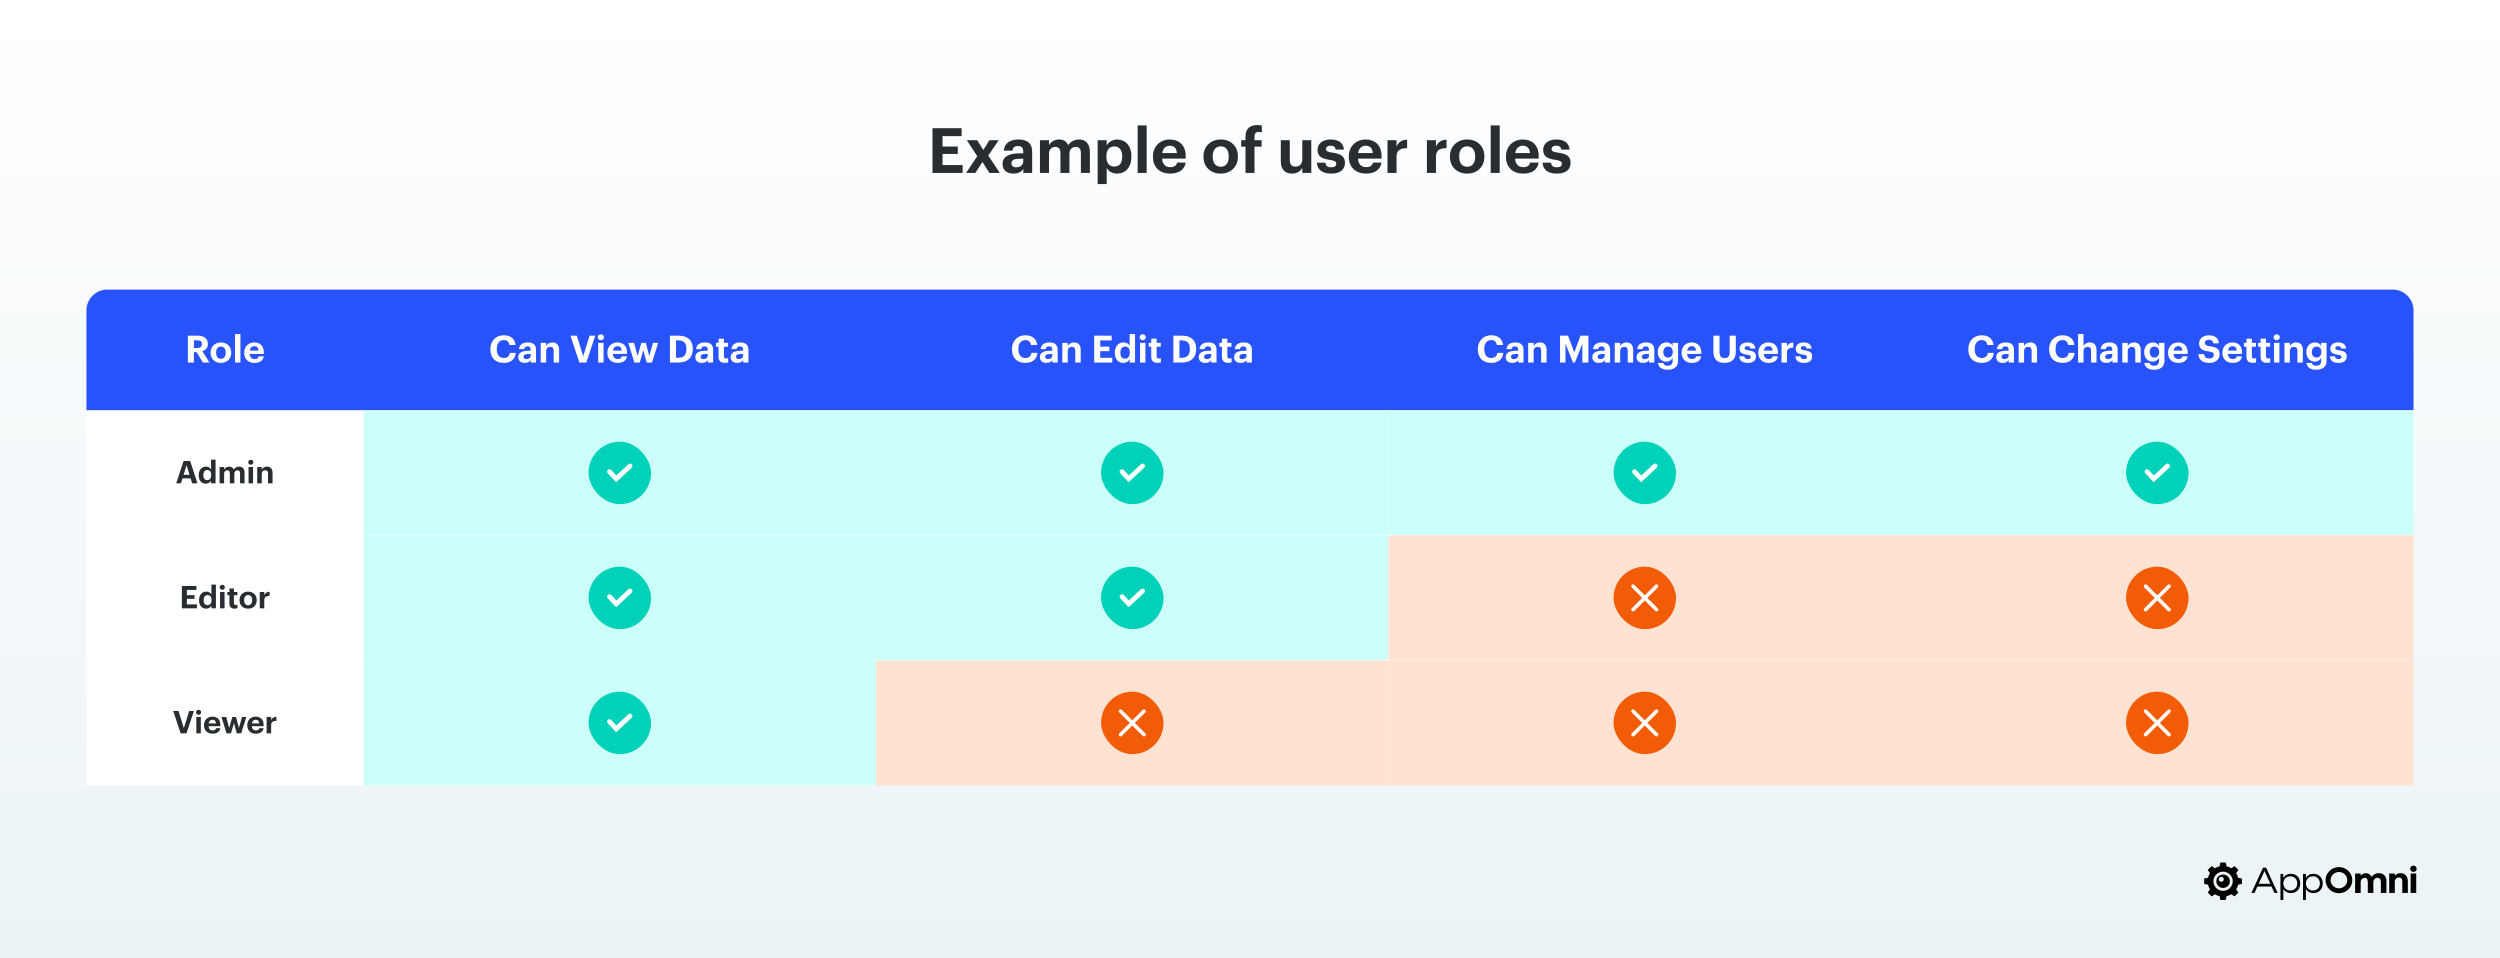 <?xml version="1.0" encoding="UTF-8"?> <svg xmlns="http://www.w3.org/2000/svg" width="1200" height="460" viewBox="0 0 1200 460" fill="none"><rect x="0" y="0" width="1200" height="460" fill="#808080" stroke="none"/><rect width="1200" height="460" fill="url(#paint0_linear_5_3012)"></rect><path d="M1073.38 419.1L1074.43 417.562L1072.57 415.71L1071.02 416.76C1070.33 416.347 1069.57 416.025 1068.75 415.83L1068.38 414H1065.75L1065.4 415.83C1064.6 416.025 1063.83 416.34 1063.14 416.76L1061.59 415.71L1059.72 417.562L1060.78 419.1C1060.36 419.782 1060.02 420.54 1059.84 421.342L1058 421.68V424.29L1059.84 424.627C1060.04 425.43 1060.36 426.187 1060.78 426.87L1059.72 428.43L1061.59 430.282L1063.14 429.232C1063.83 429.667 1064.59 429.99 1065.4 430.162L1065.75 431.992H1068.38L1068.73 430.162C1069.54 429.967 1070.3 429.652 1071 429.232L1072.54 430.282L1074.41 428.43L1073.35 426.892C1073.77 426.21 1074.12 425.452 1074.29 424.65L1076.13 424.312V421.68L1074.29 421.342C1074.14 420.54 1073.8 419.782 1073.38 419.1H1073.38ZM1067.07 427.612C1064.51 427.612 1062.43 425.542 1062.43 423C1062.43 420.457 1064.52 418.387 1067.07 418.387C1069.63 418.387 1071.72 420.457 1071.72 423C1071.72 425.542 1069.63 427.612 1067.07 427.612Z" fill="black"></path><path d="M1067.08 419.783C1065.28 419.783 1063.83 421.223 1063.83 423C1063.83 424.778 1065.28 426.218 1067.08 426.218C1068.88 426.218 1070.33 424.778 1070.33 423C1070.33 421.223 1068.88 419.783 1067.08 419.783ZM1066.22 423.248C1065.56 423.248 1065.01 422.708 1065.01 422.055C1065.01 421.403 1065.56 420.863 1066.22 420.863C1066.89 420.863 1067.43 421.403 1067.43 422.055C1067.43 422.708 1066.89 423.248 1066.22 423.248Z" fill="black"></path><path d="M1159.55 418.095C1159.26 418.388 1158.9 418.53 1158.45 418.53C1158.01 418.53 1157.64 418.388 1157.35 418.095C1157.05 417.803 1156.9 417.45 1156.9 417.015C1156.9 416.58 1157.05 416.227 1157.35 415.935C1157.64 415.642 1158.01 415.5 1158.45 415.5C1158.9 415.5 1159.26 415.642 1159.55 415.935C1159.85 416.227 1160 416.58 1160 417.015C1160 417.45 1159.85 417.803 1159.55 418.095Z" fill="black"></path><path fill-rule="evenodd" clip-rule="evenodd" d="M1116.27 422.475C1116.27 419.01 1119.13 416.205 1122.68 416.205C1126.23 416.205 1129.1 419.01 1129.1 422.475C1129.1 425.94 1126.23 428.745 1122.68 428.745C1119.13 428.745 1116.27 425.94 1116.27 422.475ZM1118.67 422.475C1118.67 424.635 1120.48 426.398 1122.68 426.398C1124.89 426.398 1126.7 424.635 1126.7 422.475C1126.7 420.315 1124.89 418.553 1122.68 418.553C1120.48 418.553 1118.67 420.315 1118.67 422.475Z" fill="black"></path><path fill-rule="evenodd" clip-rule="evenodd" d="M1080.67 428.617L1086.25 416.475H1087.72L1093.28 428.617H1091.73L1090.35 425.542H1083.55L1082.17 428.617H1080.66H1080.67ZM1086.95 418.05L1084.17 424.215H1089.76L1086.95 418.05Z" fill="black"></path><path fill-rule="evenodd" clip-rule="evenodd" d="M1099.62 419.423C1097.98 419.423 1096.71 420.173 1096 421.455V419.483H1094.62V432H1096V426.668C1096.71 427.935 1097.98 428.678 1099.64 428.678C1102.29 428.678 1104.1 426.788 1104.1 424.073C1104.12 421.335 1102.27 419.423 1099.62 419.423ZM1099.36 427.433C1097.39 427.433 1096 426.023 1096 424.028C1096 422.033 1097.39 420.623 1099.36 420.623C1101.33 420.623 1102.69 422.055 1102.69 424.028C1102.71 426.023 1101.31 427.433 1099.36 427.433Z" fill="black"></path><path d="M1149.5 420.315C1150.31 419.505 1151.22 419.107 1152.22 419.107C1153.24 419.107 1154.08 419.46 1154.74 420.142C1155.42 420.847 1155.76 421.762 1155.76 422.925V428.61H1153.11V423.337C1153.11 421.905 1152.58 421.177 1151.49 421.177C1150.96 421.177 1150.49 421.365 1150.09 421.74C1149.69 422.115 1149.5 422.67 1149.5 423.397V428.61H1146.82V419.28H1149.5V420.315Z" fill="black"></path><path d="M1141.74 419.107C1141.1 419.107 1140.48 419.272 1139.87 419.587C1139.25 419.895 1138.75 420.337 1138.38 420.915C1138.13 420.42 1137.76 420 1137.28 419.647C1136.79 419.295 1136.24 419.13 1135.65 419.13C1134.7 419.13 1133.87 419.542 1133.12 420.352V419.295H1130.45V428.632H1133.12V423.57C1133.12 422.842 1133.31 422.28 1133.72 421.912C1134.12 421.537 1134.57 421.35 1135.08 421.35C1135.6 421.35 1135.97 421.515 1136.21 421.867C1136.44 422.22 1136.55 422.76 1136.55 423.51V428.617H1139.22V423.57C1139.22 422.842 1139.41 422.28 1139.82 421.912C1140.2 421.537 1140.67 421.35 1141.2 421.35C1142.28 421.35 1142.82 422.077 1142.82 423.51V428.617H1145.49V422.932C1145.49 421.687 1145.15 420.75 1144.45 420.09C1143.77 419.445 1142.88 419.115 1141.75 419.115L1141.74 419.107Z" fill="black"></path><path d="M1159.79 419.272H1157.11V428.61H1159.79V419.272Z" fill="black"></path><path fill-rule="evenodd" clip-rule="evenodd" d="M1106.83 421.455C1107.53 420.165 1108.8 419.423 1110.44 419.423C1113.1 419.423 1114.95 421.335 1114.92 424.073C1114.92 426.795 1113.12 428.678 1110.47 428.678C1108.81 428.678 1107.53 427.928 1106.83 426.668V432H1105.45V419.483H1106.83V421.455ZM1106.85 424.028C1106.85 426.023 1108.24 427.433 1110.21 427.433C1112.18 427.433 1113.54 426.023 1113.54 424.028C1113.54 422.033 1112.18 420.623 1110.21 420.623C1108.24 420.623 1106.85 422.033 1106.85 424.028Z" fill="black"></path><path d="M447.593 83V61.55H461.573V65.33H452.423V70.34H459.743V73.88H452.423V79.22H462.053V83H447.593ZM463.723 83L469.093 74.99L464.083 67.31H469.063L472.003 72.02L474.883 67.31H479.383L474.373 74.66L479.893 83H474.883L471.583 77.72L468.193 83H463.723ZM486.472 83.33C483.622 83.33 481.222 81.95 481.222 78.65C481.222 74.99 484.582 73.61 489.382 73.61H491.152V72.98C491.152 71.12 490.582 70.1 488.602 70.1C486.892 70.1 486.112 70.97 485.932 72.32H481.822C482.092 68.6 485.032 66.95 488.872 66.95C492.712 66.95 495.442 68.51 495.442 72.77V83H491.212V81.11C490.312 82.37 488.932 83.33 486.472 83.33ZM487.762 80.3C489.682 80.3 491.152 79.25 491.152 77.51V76.19H489.472C486.952 76.19 485.482 76.73 485.482 78.41C485.482 79.55 486.172 80.3 487.762 80.3ZM499.176 83V67.31H503.526V69.71C504.306 68.24 505.986 66.95 508.326 66.95C510.396 66.95 511.956 67.82 512.706 69.68C513.966 67.79 516.006 66.95 517.986 66.95C520.896 66.95 523.146 68.78 523.146 72.95V83H518.826V73.43C518.826 71.42 517.926 70.52 516.366 70.52C514.686 70.52 513.336 71.6 513.336 73.73V83H509.016V73.43C509.016 71.42 508.086 70.52 506.556 70.52C504.876 70.52 503.526 71.6 503.526 73.73V83H499.176ZM526.861 88.34V67.31H531.211V69.77C532.081 68.27 533.911 66.95 536.221 66.95C540.061 66.95 543.061 69.8 543.061 74.99V75.23C543.061 80.42 540.121 83.33 536.221 83.33C533.791 83.33 532.021 82.13 531.211 80.6V88.34H526.861ZM534.931 79.94C537.331 79.94 538.651 78.32 538.651 75.26V75.02C538.651 71.84 537.091 70.28 534.901 70.28C532.621 70.28 531.061 71.87 531.061 75.02V75.26C531.061 78.41 532.561 79.94 534.931 79.94ZM546.083 83V60.2H550.403V83H546.083ZM561.601 83.33C556.861 83.33 553.411 80.36 553.411 75.35V75.11C553.411 70.16 556.921 66.95 561.481 66.95C565.531 66.95 569.131 69.32 569.131 74.93V76.13H557.821C557.941 78.74 559.351 80.24 561.721 80.24C563.731 80.24 564.721 79.37 564.991 78.05H569.101C568.591 81.44 565.891 83.33 561.601 83.33ZM557.881 73.46H564.901C564.751 71.09 563.551 69.95 561.481 69.95C559.531 69.95 558.211 71.24 557.881 73.46ZM585.919 83.33C581.239 83.33 577.669 80.21 577.669 75.32V75.08C577.669 70.16 581.239 66.95 585.949 66.95C590.659 66.95 594.199 70.1 594.199 74.99V75.23C594.199 80.18 590.629 83.33 585.919 83.33ZM585.949 80.03C588.379 80.03 589.789 78.23 589.789 75.26V75.05C589.789 72.05 588.379 70.25 585.949 70.25C583.549 70.25 582.109 71.99 582.109 74.99V75.23C582.109 78.23 583.489 80.03 585.949 80.03ZM597.835 83V70.4H595.765V67.31H597.835V65.51C597.835 61.85 599.965 60.02 603.445 60.02C604.375 60.02 605.005 60.11 605.695 60.32V63.59C605.275 63.44 604.735 63.32 604.105 63.32C602.725 63.32 602.155 64.19 602.155 65.39V67.31H605.575V70.4H602.155V83H597.835ZM620.119 83.33C617.059 83.33 614.779 81.53 614.779 77.42V67.31H619.099V76.82C619.099 78.95 619.969 79.97 621.829 79.97C623.659 79.97 625.099 78.83 625.099 76.52V67.31H629.419V83H625.099V80.54C624.289 82.13 622.699 83.33 620.119 83.33ZM638.968 83.33C634.738 83.33 632.278 81.47 632.128 78.08H636.178C636.358 79.49 637.048 80.3 638.938 80.3C640.618 80.3 641.398 79.67 641.398 78.59C641.398 77.51 640.468 77.06 638.218 76.73C634.048 76.1 632.428 74.9 632.428 71.84C632.428 68.57 635.428 66.95 638.638 66.95C642.118 66.95 644.728 68.21 645.118 71.81H641.128C640.888 70.52 640.168 69.92 638.668 69.92C637.258 69.92 636.448 70.58 636.448 71.54C636.448 72.53 637.198 72.92 639.478 73.25C643.408 73.82 645.568 74.81 645.568 78.17C645.568 81.56 643.108 83.33 638.968 83.33ZM655.615 83.33C650.875 83.33 647.425 80.36 647.425 75.35V75.11C647.425 70.16 650.935 66.95 655.495 66.95C659.545 66.95 663.145 69.32 663.145 74.93V76.13H651.835C651.955 78.74 653.365 80.24 655.735 80.24C657.745 80.24 658.735 79.37 659.005 78.05H663.115C662.605 81.44 659.905 83.33 655.615 83.33ZM651.895 73.46H658.915C658.765 71.09 657.565 69.95 655.495 69.95C653.545 69.95 652.225 71.24 651.895 73.46ZM665.992 83V67.31H670.342V70.31C671.332 68.21 672.862 67.1 675.412 67.07V71.12C672.202 71.09 670.342 72.14 670.342 75.14V83H665.992ZM684.918 83V67.31H689.268V70.31C690.258 68.21 691.788 67.1 694.338 67.07V71.12C691.128 71.09 689.268 72.14 689.268 75.14V83H684.918ZM704.22 83.33C699.54 83.33 695.97 80.21 695.97 75.32V75.08C695.97 70.16 699.54 66.95 704.25 66.95C708.96 66.95 712.5 70.1 712.5 74.99V75.23C712.5 80.18 708.93 83.33 704.22 83.33ZM704.25 80.03C706.68 80.03 708.09 78.23 708.09 75.26V75.05C708.09 72.05 706.68 70.25 704.25 70.25C701.85 70.25 700.41 71.99 700.41 74.99V75.23C700.41 78.23 701.79 80.03 704.25 80.03ZM715.536 83V60.2H719.856V83H715.536ZM731.054 83.33C726.314 83.33 722.864 80.36 722.864 75.35V75.11C722.864 70.16 726.374 66.95 730.934 66.95C734.984 66.95 738.584 69.32 738.584 74.93V76.13H727.274C727.394 78.74 728.804 80.24 731.174 80.24C733.184 80.24 734.174 79.37 734.444 78.05H738.554C738.044 81.44 735.344 83.33 731.054 83.33ZM727.334 73.46H734.354C734.204 71.09 733.004 69.95 730.934 69.95C728.984 69.95 727.664 71.24 727.334 73.46ZM747.278 83.33C743.048 83.33 740.588 81.47 740.438 78.08H744.488C744.668 79.49 745.358 80.3 747.248 80.3C748.928 80.3 749.708 79.67 749.708 78.59C749.708 77.51 748.778 77.06 746.528 76.73C742.358 76.1 740.738 74.9 740.738 71.84C740.738 68.57 743.738 66.95 746.948 66.95C750.428 66.95 753.038 68.21 753.428 71.81H749.438C749.198 70.52 748.478 69.92 746.978 69.92C745.568 69.92 744.758 70.58 744.758 71.54C744.758 72.53 745.508 72.92 747.788 73.25C751.718 73.82 753.878 74.81 753.878 78.17C753.878 81.56 751.418 83.33 747.278 83.33Z" fill="#282D31"></path><path d="M41.5 149C41.5 143.477 45.977 139 51.5 139H1148.5C1154.02 139 1158.5 143.477 1158.5 149V197H41.5V149Z" fill="#2953FA"></path><path d="M90.182 174V161.13H94.79C97.832 161.13 99.758 162.372 99.758 165.036V165.108C99.758 167.052 98.624 168.078 97.112 168.528L100.514 174H97.418L94.34 169.032H93.08V174H90.182ZM93.08 167.052H94.718C96.176 167.052 96.914 166.44 96.914 165.198V165.126C96.914 163.812 96.122 163.362 94.718 163.362H93.08V167.052ZM106.029 174.198C103.221 174.198 101.079 172.326 101.079 169.392V169.248C101.079 166.296 103.221 164.37 106.047 164.37C108.873 164.37 110.997 166.26 110.997 169.194V169.338C110.997 172.308 108.855 174.198 106.029 174.198ZM106.047 172.218C107.505 172.218 108.351 171.138 108.351 169.356V169.23C108.351 167.43 107.505 166.35 106.047 166.35C104.607 166.35 103.743 167.394 103.743 169.194V169.338C103.743 171.138 104.571 172.218 106.047 172.218ZM112.819 174V160.32H115.411V174H112.819ZM122.13 174.198C119.286 174.198 117.216 172.416 117.216 169.41V169.266C117.216 166.296 119.322 164.37 122.058 164.37C124.488 164.37 126.648 165.792 126.648 169.158V169.878H119.862C119.934 171.444 120.78 172.344 122.202 172.344C123.408 172.344 124.002 171.822 124.164 171.03H126.63C126.324 173.064 124.704 174.198 122.13 174.198ZM119.898 168.276H124.11C124.02 166.854 123.3 166.17 122.058 166.17C120.888 166.17 120.096 166.944 119.898 168.276Z" fill="white"></path><path d="M241.84 174.198C237.628 174.198 235.378 171.606 235.378 167.646V167.502C235.378 163.596 238.114 160.932 241.768 160.932C244.864 160.932 247.168 162.444 247.474 165.612H244.486C244.27 164.064 243.406 163.236 241.786 163.236C239.752 163.236 238.456 164.82 238.456 167.484V167.628C238.456 170.292 239.68 171.84 241.804 171.84C243.406 171.84 244.522 171.03 244.756 169.374H247.618C247.294 172.56 245.008 174.198 241.84 174.198ZM251.919 174.198C250.209 174.198 248.769 173.37 248.769 171.39C248.769 169.194 250.785 168.366 253.665 168.366H254.727V167.988C254.727 166.872 254.385 166.26 253.197 166.26C252.171 166.26 251.703 166.782 251.595 167.592H249.129C249.291 165.36 251.055 164.37 253.359 164.37C255.663 164.37 257.301 165.306 257.301 167.862V174H254.763V172.866C254.223 173.622 253.395 174.198 251.919 174.198ZM252.693 172.38C253.845 172.38 254.727 171.75 254.727 170.706V169.914H253.719C252.207 169.914 251.325 170.238 251.325 171.246C251.325 171.93 251.739 172.38 252.693 172.38ZM259.541 174V164.586H262.151V166.08C262.619 165.144 263.645 164.37 265.211 164.37C267.065 164.37 268.379 165.486 268.379 168.006V174H265.769V168.384C265.769 167.106 265.265 166.494 264.113 166.494C262.997 166.494 262.151 167.178 262.151 168.564V174H259.541ZM278.097 174L273.795 161.13H276.873L279.933 171.012L282.993 161.13H285.729L281.445 174H278.097ZM288.4 163.308C287.572 163.308 286.924 162.696 286.924 161.886C286.924 161.076 287.572 160.464 288.4 160.464C289.246 160.464 289.894 161.076 289.894 161.886C289.894 162.696 289.246 163.308 288.4 163.308ZM287.122 174V164.586H289.714V174H287.122ZM296.451 174.198C293.607 174.198 291.537 172.416 291.537 169.41V169.266C291.537 166.296 293.643 164.37 296.379 164.37C298.809 164.37 300.969 165.792 300.969 169.158V169.878H294.183C294.255 171.444 295.101 172.344 296.523 172.344C297.729 172.344 298.323 171.822 298.485 171.03H300.951C300.645 173.064 299.025 174.198 296.451 174.198ZM294.219 168.276H298.431C298.341 166.854 297.621 166.17 296.379 166.17C295.209 166.17 294.417 166.944 294.219 168.276ZM304.482 174L301.62 164.586H304.356L306.03 170.922L307.848 164.586H309.99L311.646 170.922L313.428 164.586H315.93L312.96 174H310.404L308.802 168.096L307.074 174H304.482ZM321.579 174V161.13H325.791C330.309 161.13 332.541 163.578 332.541 167.43V167.574C332.541 171.426 330.291 174 325.773 174H321.579ZM324.495 171.732H325.683C328.275 171.732 329.499 170.274 329.499 167.61V167.466C329.499 164.82 328.365 163.398 325.647 163.398H324.495V171.732ZM336.909 174.198C335.199 174.198 333.759 173.37 333.759 171.39C333.759 169.194 335.775 168.366 338.655 168.366H339.717V167.988C339.717 166.872 339.375 166.26 338.187 166.26C337.161 166.26 336.693 166.782 336.585 167.592H334.119C334.281 165.36 336.045 164.37 338.349 164.37C340.653 164.37 342.291 165.306 342.291 167.862V174H339.753V172.866C339.213 173.622 338.385 174.198 336.909 174.198ZM337.683 172.38C338.835 172.38 339.717 171.75 339.717 170.706V169.914H338.709C337.197 169.914 336.315 170.238 336.315 171.246C336.315 171.93 336.729 172.38 337.683 172.38ZM347.934 174.18C345.954 174.18 344.892 173.172 344.892 171.21V166.44H343.686V164.586H344.892V162.552H347.484V164.586H349.464V166.44H347.484V170.976C347.484 171.732 347.862 172.092 348.528 172.092C348.924 172.092 349.212 172.038 349.518 171.912V173.928C349.158 174.054 348.636 174.18 347.934 174.18ZM353.872 174.198C352.162 174.198 350.722 173.37 350.722 171.39C350.722 169.194 352.738 168.366 355.618 168.366H356.68V167.988C356.68 166.872 356.338 166.26 355.15 166.26C354.124 166.26 353.656 166.782 353.548 167.592H351.082C351.244 165.36 353.008 164.37 355.312 164.37C357.616 164.37 359.254 165.306 359.254 167.862V174H356.716V172.866C356.176 173.622 355.348 174.198 353.872 174.198ZM354.646 172.38C355.798 172.38 356.68 171.75 356.68 170.706V169.914H355.672C354.16 169.914 353.278 170.238 353.278 171.246C353.278 171.93 353.692 172.38 354.646 172.38Z" fill="white"></path><path d="M492.208 174.198C487.996 174.198 485.746 171.606 485.746 167.646V167.502C485.746 163.596 488.482 160.932 492.136 160.932C495.232 160.932 497.536 162.444 497.842 165.612H494.854C494.638 164.064 493.774 163.236 492.154 163.236C490.12 163.236 488.824 164.82 488.824 167.484V167.628C488.824 170.292 490.048 171.84 492.172 171.84C493.774 171.84 494.89 171.03 495.124 169.374H497.986C497.662 172.56 495.376 174.198 492.208 174.198ZM502.287 174.198C500.577 174.198 499.137 173.37 499.137 171.39C499.137 169.194 501.153 168.366 504.033 168.366H505.095V167.988C505.095 166.872 504.753 166.26 503.565 166.26C502.539 166.26 502.071 166.782 501.963 167.592H499.497C499.659 165.36 501.423 164.37 503.727 164.37C506.031 164.37 507.669 165.306 507.669 167.862V174H505.131V172.866C504.591 173.622 503.763 174.198 502.287 174.198ZM503.061 172.38C504.213 172.38 505.095 171.75 505.095 170.706V169.914H504.087C502.575 169.914 501.693 170.238 501.693 171.246C501.693 171.93 502.107 172.38 503.061 172.38ZM509.909 174V164.586H512.519V166.08C512.987 165.144 514.013 164.37 515.579 164.37C517.433 164.37 518.747 165.486 518.747 168.006V174H516.137V168.384C516.137 167.106 515.633 166.494 514.481 166.494C513.365 166.494 512.519 167.178 512.519 168.564V174H509.909ZM525.207 174V161.13H533.595V163.398H528.105V166.404H532.497V168.528H528.105V171.732H533.883V174H525.207ZM539.206 174.198C536.92 174.198 535.12 172.56 535.12 169.428V169.284C535.12 166.188 536.902 164.37 539.26 164.37C540.772 164.37 541.708 165.036 542.23 165.99V160.32H544.822V174H542.23V172.434C541.744 173.388 540.592 174.198 539.206 174.198ZM539.98 172.164C541.348 172.164 542.302 171.246 542.302 169.338V169.194C542.302 167.322 541.474 166.368 540.052 166.368C538.594 166.368 537.784 167.358 537.784 169.23V169.374C537.784 171.246 538.684 172.164 539.98 172.164ZM548.489 163.308C547.661 163.308 547.013 162.696 547.013 161.886C547.013 161.076 547.661 160.464 548.489 160.464C549.335 160.464 549.983 161.076 549.983 161.886C549.983 162.696 549.335 163.308 548.489 163.308ZM547.211 174V164.586H549.803V174H547.211ZM555.64 174.18C553.66 174.18 552.598 173.172 552.598 171.21V166.44H551.392V164.586H552.598V162.552H555.19V164.586H557.17V166.44H555.19V170.976C555.19 171.732 555.568 172.092 556.234 172.092C556.63 172.092 556.918 172.038 557.224 171.912V173.928C556.864 174.054 556.342 174.18 555.64 174.18ZM563.211 174V161.13H567.423C571.941 161.13 574.173 163.578 574.173 167.43V167.574C574.173 171.426 571.923 174 567.405 174H563.211ZM566.127 171.732H567.315C569.907 171.732 571.131 170.274 571.131 167.61V167.466C571.131 164.82 569.997 163.398 567.279 163.398H566.127V171.732ZM578.541 174.198C576.831 174.198 575.391 173.37 575.391 171.39C575.391 169.194 577.407 168.366 580.287 168.366H581.349V167.988C581.349 166.872 581.007 166.26 579.819 166.26C578.793 166.26 578.325 166.782 578.217 167.592H575.751C575.913 165.36 577.677 164.37 579.981 164.37C582.285 164.37 583.923 165.306 583.923 167.862V174H581.385V172.866C580.845 173.622 580.017 174.198 578.541 174.198ZM579.315 172.38C580.467 172.38 581.349 171.75 581.349 170.706V169.914H580.341C578.829 169.914 577.947 170.238 577.947 171.246C577.947 171.93 578.361 172.38 579.315 172.38ZM589.566 174.18C587.586 174.18 586.524 173.172 586.524 171.21V166.44H585.318V164.586H586.524V162.552H589.116V164.586H591.096V166.44H589.116V170.976C589.116 171.732 589.494 172.092 590.16 172.092C590.556 172.092 590.844 172.038 591.15 171.912V173.928C590.79 174.054 590.268 174.18 589.566 174.18ZM595.503 174.198C593.793 174.198 592.353 173.37 592.353 171.39C592.353 169.194 594.369 168.366 597.249 168.366H598.311V167.988C598.311 166.872 597.969 166.26 596.781 166.26C595.755 166.26 595.287 166.782 595.179 167.592H592.713C592.875 165.36 594.639 164.37 596.943 164.37C599.247 164.37 600.885 165.306 600.885 167.862V174H598.347V172.866C597.807 173.622 596.979 174.198 595.503 174.198ZM596.277 172.38C597.429 172.38 598.311 171.75 598.311 170.706V169.914H597.303C595.791 169.914 594.909 170.238 594.909 171.246C594.909 171.93 595.323 172.38 596.277 172.38Z" fill="white"></path><path d="M715.823 174.198C711.611 174.198 709.361 171.606 709.361 167.646V167.502C709.361 163.596 712.097 160.932 715.751 160.932C718.847 160.932 721.151 162.444 721.457 165.612H718.469C718.253 164.064 717.389 163.236 715.769 163.236C713.735 163.236 712.439 164.82 712.439 167.484V167.628C712.439 170.292 713.663 171.84 715.787 171.84C717.389 171.84 718.505 171.03 718.739 169.374H721.601C721.277 172.56 718.991 174.198 715.823 174.198ZM725.901 174.198C724.191 174.198 722.751 173.37 722.751 171.39C722.751 169.194 724.767 168.366 727.647 168.366H728.709V167.988C728.709 166.872 728.367 166.26 727.179 166.26C726.153 166.26 725.685 166.782 725.577 167.592H723.111C723.273 165.36 725.037 164.37 727.341 164.37C729.645 164.37 731.283 165.306 731.283 167.862V174H728.745V172.866C728.205 173.622 727.377 174.198 725.901 174.198ZM726.675 172.38C727.827 172.38 728.709 171.75 728.709 170.706V169.914H727.701C726.189 169.914 725.307 170.238 725.307 171.246C725.307 171.93 725.721 172.38 726.675 172.38ZM733.523 174V164.586H736.133V166.08C736.601 165.144 737.627 164.37 739.193 164.37C741.047 164.37 742.361 165.486 742.361 168.006V174H739.751V168.384C739.751 167.106 739.247 166.494 738.095 166.494C736.979 166.494 736.133 167.178 736.133 168.564V174H733.523ZM748.822 174V161.13H752.674L755.68 169.14L758.65 161.13H762.43V174H759.532V164.964L755.968 174H755.014L751.432 164.964V174H748.822ZM767.456 174.198C765.746 174.198 764.306 173.37 764.306 171.39C764.306 169.194 766.322 168.366 769.202 168.366H770.264V167.988C770.264 166.872 769.922 166.26 768.734 166.26C767.708 166.26 767.24 166.782 767.132 167.592H764.666C764.828 165.36 766.592 164.37 768.896 164.37C771.2 164.37 772.838 165.306 772.838 167.862V174H770.3V172.866C769.76 173.622 768.932 174.198 767.456 174.198ZM768.23 172.38C769.382 172.38 770.264 171.75 770.264 170.706V169.914H769.256C767.744 169.914 766.862 170.238 766.862 171.246C766.862 171.93 767.276 172.38 768.23 172.38ZM775.078 174V164.586H777.688V166.08C778.156 165.144 779.182 164.37 780.748 164.37C782.602 164.37 783.916 165.486 783.916 168.006V174H781.306V168.384C781.306 167.106 780.802 166.494 779.65 166.494C778.534 166.494 777.688 167.178 777.688 168.564V174H775.078ZM788.69 174.198C786.98 174.198 785.54 173.37 785.54 171.39C785.54 169.194 787.556 168.366 790.436 168.366H791.498V167.988C791.498 166.872 791.156 166.26 789.968 166.26C788.942 166.26 788.474 166.782 788.366 167.592H785.9C786.062 165.36 787.826 164.37 790.13 164.37C792.434 164.37 794.072 165.306 794.072 167.862V174H791.534V172.866C790.994 173.622 790.166 174.198 788.69 174.198ZM789.464 172.38C790.616 172.38 791.498 171.75 791.498 170.706V169.914H790.49C788.978 169.914 788.096 170.238 788.096 171.246C788.096 171.93 788.51 172.38 789.464 172.38ZM800.488 177.474C797.446 177.474 796.06 176.142 795.808 174.198H798.4C798.562 175.026 799.156 175.566 800.488 175.566C802.072 175.566 802.864 174.738 802.864 173.262V171.84C802.342 172.758 801.226 173.586 799.84 173.586C797.554 173.586 795.736 171.876 795.736 169.086V168.96C795.736 166.26 797.536 164.37 799.876 164.37C801.406 164.37 802.324 165.036 802.864 165.99V164.586H805.456V173.262C805.438 176.052 803.584 177.474 800.488 177.474ZM800.614 171.624C801.982 171.624 802.936 170.652 802.936 169.05V168.924C802.936 167.322 802.09 166.35 800.668 166.35C799.21 166.35 798.4 167.394 798.4 168.942V169.086C798.4 170.652 799.318 171.624 800.614 171.624ZM812.094 174.198C809.25 174.198 807.18 172.416 807.18 169.41V169.266C807.18 166.296 809.286 164.37 812.022 164.37C814.452 164.37 816.612 165.792 816.612 169.158V169.878H809.826C809.898 171.444 810.744 172.344 812.166 172.344C813.372 172.344 813.966 171.822 814.128 171.03H816.594C816.288 173.064 814.668 174.198 812.094 174.198ZM809.862 168.276H814.074C813.984 166.854 813.264 166.17 812.022 166.17C810.852 166.17 810.06 166.944 809.862 168.276ZM827.746 174.198C824.362 174.198 822.436 172.398 822.436 168.978V161.13H825.37V168.798C825.37 170.94 826 171.876 827.764 171.876C829.492 171.876 830.248 171.048 830.248 168.69V161.13H833.182V168.87C833.182 172.38 831.22 174.198 827.746 174.198ZM838.914 174.198C836.376 174.198 834.9 173.082 834.81 171.048H837.24C837.348 171.894 837.762 172.38 838.896 172.38C839.904 172.38 840.372 172.002 840.372 171.354C840.372 170.706 839.814 170.436 838.464 170.238C835.962 169.86 834.99 169.14 834.99 167.304C834.99 165.342 836.79 164.37 838.716 164.37C840.804 164.37 842.37 165.126 842.604 167.286H840.21C840.066 166.512 839.634 166.152 838.734 166.152C837.888 166.152 837.402 166.548 837.402 167.124C837.402 167.718 837.852 167.952 839.22 168.15C841.578 168.492 842.874 169.086 842.874 171.102C842.874 173.136 841.398 174.198 838.914 174.198ZM848.902 174.198C846.058 174.198 843.988 172.416 843.988 169.41V169.266C843.988 166.296 846.094 164.37 848.83 164.37C851.26 164.37 853.42 165.792 853.42 169.158V169.878H846.634C846.706 171.444 847.552 172.344 848.974 172.344C850.18 172.344 850.774 171.822 850.936 171.03H853.402C853.096 173.064 851.476 174.198 848.902 174.198ZM846.67 168.276H850.882C850.792 166.854 850.072 166.17 848.83 166.17C847.66 166.17 846.868 166.944 846.67 168.276ZM855.129 174V164.586H857.739V166.386C858.333 165.126 859.251 164.46 860.781 164.442V166.872C858.855 166.854 857.739 167.484 857.739 169.284V174H855.129ZM865.896 174.198C863.358 174.198 861.882 173.082 861.792 171.048H864.222C864.33 171.894 864.744 172.38 865.878 172.38C866.886 172.38 867.354 172.002 867.354 171.354C867.354 170.706 866.796 170.436 865.446 170.238C862.944 169.86 861.972 169.14 861.972 167.304C861.972 165.342 863.772 164.37 865.698 164.37C867.786 164.37 869.352 165.126 869.586 167.286H867.192C867.048 166.512 866.616 166.152 865.716 166.152C864.87 166.152 864.384 166.548 864.384 167.124C864.384 167.718 864.834 167.952 866.202 168.15C868.56 168.492 869.856 169.086 869.856 171.102C869.856 173.136 868.38 174.198 865.896 174.198Z" fill="white"></path><path d="M951.249 174.198C947.037 174.198 944.787 171.606 944.787 167.646V167.502C944.787 163.596 947.523 160.932 951.177 160.932C954.273 160.932 956.577 162.444 956.883 165.612H953.895C953.679 164.064 952.815 163.236 951.195 163.236C949.161 163.236 947.865 164.82 947.865 167.484V167.628C947.865 170.292 949.089 171.84 951.213 171.84C952.815 171.84 953.931 171.03 954.165 169.374H957.027C956.703 172.56 954.417 174.198 951.249 174.198ZM961.328 174.198C959.618 174.198 958.178 173.37 958.178 171.39C958.178 169.194 960.194 168.366 963.074 168.366H964.136V167.988C964.136 166.872 963.794 166.26 962.606 166.26C961.58 166.26 961.112 166.782 961.004 167.592H958.538C958.7 165.36 960.464 164.37 962.768 164.37C965.072 164.37 966.71 165.306 966.71 167.862V174H964.172V172.866C963.632 173.622 962.804 174.198 961.328 174.198ZM962.102 172.38C963.254 172.38 964.136 171.75 964.136 170.706V169.914H963.128C961.616 169.914 960.734 170.238 960.734 171.246C960.734 171.93 961.148 172.38 962.102 172.38ZM968.95 174V164.586H971.56V166.08C972.028 165.144 973.054 164.37 974.62 164.37C976.474 164.37 977.788 165.486 977.788 168.006V174H975.178V168.384C975.178 167.106 974.674 166.494 973.522 166.494C972.406 166.494 971.56 167.178 971.56 168.564V174H968.95ZM990.044 174.198C985.832 174.198 983.582 171.606 983.582 167.646V167.502C983.582 163.596 986.318 160.932 989.972 160.932C993.068 160.932 995.372 162.444 995.678 165.612H992.69C992.474 164.064 991.61 163.236 989.99 163.236C987.956 163.236 986.66 164.82 986.66 167.484V167.628C986.66 170.292 987.884 171.84 990.008 171.84C991.61 171.84 992.726 171.03 992.96 169.374H995.822C995.498 172.56 993.212 174.198 990.044 174.198ZM997.479 174V160.32H1000.09V166.08C1000.56 165.144 1001.58 164.37 1003.15 164.37C1005 164.37 1006.32 165.486 1006.32 168.006V174H1003.71V168.384C1003.71 167.106 1003.2 166.494 1002.05 166.494C1000.94 166.494 1000.09 167.178 1000.09 168.564V174H997.479ZM1011.09 174.198C1009.38 174.198 1007.94 173.37 1007.94 171.39C1007.94 169.194 1009.96 168.366 1012.84 168.366H1013.9V167.988C1013.9 166.872 1013.56 166.26 1012.37 166.26C1011.34 166.26 1010.88 166.782 1010.77 167.592H1008.3C1008.46 165.36 1010.23 164.37 1012.53 164.37C1014.84 164.37 1016.47 165.306 1016.47 167.862V174H1013.94V172.866C1013.4 173.622 1012.57 174.198 1011.09 174.198ZM1011.87 172.38C1013.02 172.38 1013.9 171.75 1013.9 170.706V169.914H1012.89C1011.38 169.914 1010.5 170.238 1010.5 171.246C1010.5 171.93 1010.91 172.38 1011.87 172.38ZM1018.71 174V164.586H1021.32V166.08C1021.79 165.144 1022.82 164.37 1024.38 164.37C1026.24 164.37 1027.55 165.486 1027.55 168.006V174H1024.94V168.384C1024.94 167.106 1024.44 166.494 1023.29 166.494C1022.17 166.494 1021.32 167.178 1021.32 168.564V174H1018.71ZM1033.96 177.474C1030.92 177.474 1029.54 176.142 1029.28 174.198H1031.88C1032.04 175.026 1032.63 175.566 1033.96 175.566C1035.55 175.566 1036.34 174.738 1036.34 173.262V171.84C1035.82 172.758 1034.7 173.586 1033.32 173.586C1031.03 173.586 1029.21 171.876 1029.21 169.086V168.96C1029.21 166.26 1031.01 164.37 1033.35 164.37C1034.88 164.37 1035.8 165.036 1036.34 165.99V164.586H1038.93V173.262C1038.91 176.052 1037.06 177.474 1033.96 177.474ZM1034.09 171.624C1035.46 171.624 1036.41 170.652 1036.41 169.05V168.924C1036.41 167.322 1035.57 166.35 1034.14 166.35C1032.69 166.35 1031.88 167.394 1031.88 168.942V169.086C1031.88 170.652 1032.79 171.624 1034.09 171.624ZM1045.57 174.198C1042.73 174.198 1040.66 172.416 1040.66 169.41V169.266C1040.66 166.296 1042.76 164.37 1045.5 164.37C1047.93 164.37 1050.09 165.792 1050.09 169.158V169.878H1043.3C1043.37 171.444 1044.22 172.344 1045.64 172.344C1046.85 172.344 1047.44 171.822 1047.6 171.03H1050.07C1049.76 173.064 1048.14 174.198 1045.57 174.198ZM1043.34 168.276H1047.55C1047.46 166.854 1046.74 166.17 1045.5 166.17C1044.33 166.17 1043.54 166.944 1043.34 168.276ZM1060.52 174.198C1056.99 174.198 1055.37 172.542 1055.21 169.968H1058C1058.13 171.12 1058.61 172.074 1060.52 172.074C1061.8 172.074 1062.64 171.372 1062.64 170.364C1062.64 169.338 1062.1 168.978 1060.21 168.69C1056.92 168.258 1055.57 167.268 1055.57 164.784C1055.57 162.588 1057.41 160.95 1060.25 160.95C1063.15 160.95 1064.84 162.246 1065.07 164.802H1062.39C1062.21 163.632 1061.53 163.092 1060.25 163.092C1058.97 163.092 1058.32 163.686 1058.32 164.55C1058.32 165.468 1058.74 165.9 1060.72 166.188C1063.83 166.584 1065.43 167.43 1065.43 170.094C1065.43 172.38 1063.56 174.198 1060.52 174.198ZM1071.67 174.198C1068.83 174.198 1066.76 172.416 1066.76 169.41V169.266C1066.76 166.296 1068.86 164.37 1071.6 164.37C1074.03 164.37 1076.19 165.792 1076.19 169.158V169.878H1069.4C1069.48 171.444 1070.32 172.344 1071.74 172.344C1072.95 172.344 1073.54 171.822 1073.71 171.03H1076.17C1075.87 173.064 1074.25 174.198 1071.67 174.198ZM1069.44 168.276H1073.65C1073.56 166.854 1072.84 166.17 1071.6 166.17C1070.43 166.17 1069.64 166.944 1069.44 168.276ZM1081.34 174.18C1079.36 174.18 1078.3 173.172 1078.3 171.21V166.44H1077.09V164.586H1078.3V162.552H1080.89V164.586H1082.87V166.44H1080.89V170.976C1080.89 171.732 1081.27 172.092 1081.93 172.092C1082.33 172.092 1082.62 172.038 1082.92 171.912V173.928C1082.56 174.054 1082.04 174.18 1081.34 174.18ZM1088.12 174.18C1086.14 174.18 1085.08 173.172 1085.08 171.21V166.44H1083.87V164.586H1085.08V162.552H1087.67V164.586H1089.65V166.44H1087.67V170.976C1087.67 171.732 1088.05 172.092 1088.72 172.092C1089.11 172.092 1089.4 172.038 1089.71 171.912V173.928C1089.35 174.054 1088.82 174.18 1088.12 174.18ZM1092.82 163.308C1091.99 163.308 1091.34 162.696 1091.34 161.886C1091.34 161.076 1091.99 160.464 1092.82 160.464C1093.67 160.464 1094.31 161.076 1094.31 161.886C1094.31 162.696 1093.67 163.308 1092.82 163.308ZM1091.54 174V164.586H1094.13V174H1091.54ZM1096.53 174V164.586H1099.14V166.08C1099.61 165.144 1100.64 164.37 1102.2 164.37C1104.06 164.37 1105.37 165.486 1105.37 168.006V174H1102.76V168.384C1102.76 167.106 1102.26 166.494 1101.1 166.494C1099.99 166.494 1099.14 167.178 1099.14 168.564V174H1096.53ZM1111.78 177.474C1108.74 177.474 1107.35 176.142 1107.1 174.198H1109.69C1109.86 175.026 1110.45 175.566 1111.78 175.566C1113.37 175.566 1114.16 174.738 1114.16 173.262V171.84C1113.64 172.758 1112.52 173.586 1111.13 173.586C1108.85 173.586 1107.03 171.876 1107.03 169.086V168.96C1107.03 166.26 1108.83 164.37 1111.17 164.37C1112.7 164.37 1113.62 165.036 1114.16 165.99V164.586H1116.75V173.262C1116.73 176.052 1114.88 177.474 1111.78 177.474ZM1111.91 171.624C1113.28 171.624 1114.23 170.652 1114.23 169.05V168.924C1114.23 167.322 1113.38 166.35 1111.96 166.35C1110.5 166.35 1109.69 167.394 1109.69 168.942V169.086C1109.69 170.652 1110.61 171.624 1111.91 171.624ZM1122.47 174.198C1119.93 174.198 1118.46 173.082 1118.37 171.048H1120.8C1120.9 171.894 1121.32 172.38 1122.45 172.38C1123.46 172.38 1123.93 172.002 1123.93 171.354C1123.93 170.706 1123.37 170.436 1122.02 170.238C1119.52 169.86 1118.55 169.14 1118.55 167.304C1118.55 165.342 1120.35 164.37 1122.27 164.37C1124.36 164.37 1125.93 165.126 1126.16 167.286H1123.77C1123.62 166.512 1123.19 166.152 1122.29 166.152C1121.44 166.152 1120.96 166.548 1120.96 167.124C1120.96 167.718 1121.41 167.952 1122.78 168.15C1125.13 168.492 1126.43 169.086 1126.43 171.102C1126.43 173.136 1124.95 174.198 1122.47 174.198Z" fill="white"></path><rect width="1117" height="60" transform="translate(41.5 197)" fill="white"></rect><path d="M84.585 232L88.109 221.275H91.275L94.754 232H92.219L91.484 229.615H87.6L86.865 232H84.585ZM89.549 223.255L88.124 227.89H90.96L89.549 223.255ZM98.79 232.165C96.885 232.165 95.385 230.8 95.385 228.19V228.07C95.385 225.49 96.87 223.975 98.835 223.975C100.095 223.975 100.875 224.53 101.31 225.325V220.6H103.47V232H101.31V230.695C100.905 231.49 99.945 232.165 98.79 232.165ZM99.435 230.47C100.575 230.47 101.37 229.705 101.37 228.115V227.995C101.37 226.435 100.68 225.64 99.495 225.64C98.28 225.64 97.605 226.465 97.605 228.025V228.145C97.605 229.705 98.355 230.47 99.435 230.47ZM105.4 232V224.155H107.575V225.355C107.965 224.62 108.805 223.975 109.975 223.975C111.01 223.975 111.79 224.41 112.165 225.34C112.795 224.395 113.815 223.975 114.805 223.975C116.26 223.975 117.385 224.89 117.385 226.975V232H115.225V227.215C115.225 226.21 114.775 225.76 113.995 225.76C113.155 225.76 112.48 226.3 112.48 227.365V232H110.32V227.215C110.32 226.21 109.855 225.76 109.09 225.76C108.25 225.76 107.575 226.3 107.575 227.365V232H105.4ZM120.368 223.09C119.678 223.09 119.138 222.58 119.138 221.905C119.138 221.23 119.678 220.72 120.368 220.72C121.073 220.72 121.613 221.23 121.613 221.905C121.613 222.58 121.073 223.09 120.368 223.09ZM119.303 232V224.155H121.463V232H119.303ZM123.462 232V224.155H125.637V225.4C126.027 224.62 126.882 223.975 128.187 223.975C129.732 223.975 130.827 224.905 130.827 227.005V232H128.652V227.32C128.652 226.255 128.232 225.745 127.272 225.745C126.342 225.745 125.637 226.315 125.637 227.47V232H123.462Z" fill="#282D31"></path><rect width="246" height="60" transform="translate(174.5 197)" fill="#CCFFF9"></rect><rect x="282.5" y="212" width="30" height="30" rx="15" fill="#00D2B9"></rect><path fill-rule="evenodd" clip-rule="evenodd" d="M294.892 230.571L291.729 227.185C291.296 226.722 291.321 225.989 291.784 225.556C292.248 225.123 292.981 225.147 293.414 225.611L295.854 228.222L299.716 224.614C299.751 224.581 299.787 224.552 299.825 224.524L301.641 222.827C302.105 222.394 302.838 222.419 303.271 222.883C303.704 223.346 303.679 224.079 303.216 224.513L297.669 229.695L297.663 229.689L295.744 231.482L294.892 230.571Z" fill="white"></path><rect width="246" height="60" transform="translate(420.5 197)" fill="#CCFFF9"></rect><rect x="528.5" y="212" width="30" height="30" rx="15" fill="#00D2B9"></rect><path fill-rule="evenodd" clip-rule="evenodd" d="M540.892 230.571L537.729 227.185C537.296 226.722 537.321 225.989 537.784 225.556C538.248 225.123 538.981 225.147 539.414 225.611L541.854 228.222L545.716 224.614C545.751 224.581 545.787 224.552 545.825 224.524L547.641 222.827C548.105 222.394 548.838 222.419 549.271 222.883C549.704 223.346 549.679 224.079 549.216 224.513L543.669 229.695L543.663 229.689L541.744 231.482L540.892 230.571Z" fill="white"></path><rect width="246" height="60" transform="translate(666.5 197)" fill="#CCFFF9"></rect><rect x="774.5" y="212" width="30" height="30" rx="15" fill="#00D2B9"></rect><path fill-rule="evenodd" clip-rule="evenodd" d="M786.892 230.571L783.729 227.185C783.296 226.722 783.321 225.989 783.784 225.556C784.248 225.123 784.981 225.147 785.414 225.611L787.854 228.222L791.716 224.614C791.751 224.581 791.787 224.552 791.825 224.524L793.641 222.827C794.105 222.394 794.838 222.419 795.271 222.883C795.704 223.346 795.679 224.079 795.216 224.513L789.669 229.695L789.663 229.689L787.744 231.482L786.892 230.571Z" fill="white"></path><rect width="246" height="60" transform="translate(912.5 197)" fill="#CCFFF9"></rect><rect x="1020.5" y="212" width="30" height="30" rx="15" fill="#00D2B9"></rect><path fill-rule="evenodd" clip-rule="evenodd" d="M1032.89 230.571L1029.73 227.185C1029.3 226.722 1029.32 225.989 1029.78 225.556C1030.25 225.123 1030.98 225.147 1031.41 225.611L1033.85 228.222L1037.72 224.614C1037.75 224.581 1037.79 224.552 1037.82 224.524L1039.64 222.827C1040.1 222.394 1040.84 222.419 1041.27 222.883C1041.7 223.346 1041.68 224.079 1041.22 224.513L1035.67 229.695L1035.66 229.689L1033.74 231.482L1032.89 230.571Z" fill="white"></path><rect width="1117" height="60" transform="translate(41.5 257)" fill="white"></rect><path d="M87.292 292V281.275H94.282V283.165H89.707V285.67H93.367V287.44H89.707V290.11H94.522V292H87.292ZM98.958 292.165C97.053 292.165 95.553 290.8 95.553 288.19V288.07C95.553 285.49 97.038 283.975 99.003 283.975C100.263 283.975 101.043 284.53 101.478 285.325V280.6H103.638V292H101.478V290.695C101.073 291.49 100.113 292.165 98.958 292.165ZM99.603 290.47C100.743 290.47 101.538 289.705 101.538 288.115V287.995C101.538 286.435 100.848 285.64 99.663 285.64C98.448 285.64 97.773 286.465 97.773 288.025V288.145C97.773 289.705 98.523 290.47 99.603 290.47ZM106.694 283.09C106.004 283.09 105.464 282.58 105.464 281.905C105.464 281.23 106.004 280.72 106.694 280.72C107.399 280.72 107.939 281.23 107.939 281.905C107.939 282.58 107.399 283.09 106.694 283.09ZM105.629 292V284.155H107.789V292H105.629ZM112.653 292.15C111.003 292.15 110.118 291.31 110.118 289.675V285.7H109.113V284.155H110.118V282.46H112.278V284.155H113.928V285.7H112.278V289.48C112.278 290.11 112.593 290.41 113.148 290.41C113.478 290.41 113.718 290.365 113.973 290.26V291.94C113.673 292.045 113.238 292.15 112.653 292.15ZM119.087 292.165C116.747 292.165 114.962 290.605 114.962 288.16V288.04C114.962 285.58 116.747 283.975 119.102 283.975C121.457 283.975 123.227 285.55 123.227 287.995V288.115C123.227 290.59 121.442 292.165 119.087 292.165ZM119.102 290.515C120.317 290.515 121.022 289.615 121.022 288.13V288.025C121.022 286.525 120.317 285.625 119.102 285.625C117.902 285.625 117.182 286.495 117.182 287.995V288.115C117.182 289.615 117.872 290.515 119.102 290.515ZM124.685 292V284.155H126.86V285.655C127.355 284.605 128.12 284.05 129.395 284.035V286.06C127.79 286.045 126.86 286.57 126.86 288.07V292H124.685Z" fill="#282D31"></path><rect width="246" height="60" transform="translate(174.5 257)" fill="#CCFFF9"></rect><rect x="282.5" y="272" width="30" height="30" rx="15" fill="#00D2B9"></rect><path fill-rule="evenodd" clip-rule="evenodd" d="M294.892 290.571L291.729 287.185C291.296 286.722 291.321 285.989 291.784 285.556C292.248 285.123 292.981 285.147 293.414 285.611L295.854 288.222L299.716 284.614C299.751 284.581 299.787 284.552 299.825 284.524L301.641 282.827C302.105 282.394 302.838 282.419 303.271 282.883C303.704 283.346 303.679 284.079 303.216 284.513L297.669 289.695L297.663 289.689L295.744 291.482L294.892 290.571Z" fill="white"></path><rect width="246" height="60" transform="translate(420.5 257)" fill="#CCFFF9"></rect><rect x="528.5" y="272" width="30" height="30" rx="15" fill="#00D2B9"></rect><path fill-rule="evenodd" clip-rule="evenodd" d="M540.892 290.571L537.729 287.185C537.296 286.722 537.321 285.989 537.784 285.556C538.248 285.123 538.981 285.147 539.414 285.611L541.854 288.222L545.716 284.614C545.751 284.581 545.787 284.552 545.825 284.524L547.641 282.827C548.105 282.394 548.838 282.419 549.271 282.883C549.704 283.346 549.679 284.079 549.216 284.513L543.669 289.695L543.663 289.689L541.744 291.482L540.892 290.571Z" fill="white"></path><rect width="246" height="60" transform="translate(666.5 257)" fill="#FFE2D1"></rect><rect x="774.5" y="272" width="30" height="30" rx="15" fill="#F25C06"></rect><path d="M783.256 293.245C783.588 293.587 784.164 293.577 784.496 293.245L789.496 288.235L794.506 293.245C794.838 293.577 795.405 293.587 795.737 293.245C796.088 292.903 796.078 292.337 795.737 292.005L790.737 286.995L795.737 281.995C796.078 281.663 796.088 281.087 795.737 280.755C795.405 280.413 794.838 280.423 794.506 280.755L789.496 285.765L784.496 280.755C784.164 280.423 783.588 280.413 783.256 280.755C782.914 281.087 782.924 281.663 783.256 281.995L788.266 286.995L783.256 292.005C782.924 292.337 782.914 292.903 783.256 293.245Z" fill="white"></path><rect width="246" height="60" transform="translate(912.5 257)" fill="#FFE2D1"></rect><rect x="1020.5" y="272" width="30" height="30" rx="15" fill="#F25C06"></rect><path d="M1029.26 293.245C1029.59 293.587 1030.16 293.577 1030.5 293.245L1035.5 288.235L1040.51 293.245C1040.84 293.577 1041.4 293.587 1041.74 293.245C1042.09 292.903 1042.08 292.337 1041.74 292.005L1036.74 286.995L1041.74 281.995C1042.08 281.663 1042.09 281.087 1041.74 280.755C1041.4 280.413 1040.84 280.423 1040.51 280.755L1035.5 285.765L1030.5 280.755C1030.16 280.423 1029.59 280.413 1029.26 280.755C1028.91 281.087 1028.92 281.663 1029.26 281.995L1034.27 286.995L1029.26 292.005C1028.92 292.337 1028.91 292.903 1029.26 293.245Z" fill="white"></path><rect width="1117" height="60" transform="translate(41.5 317)" fill="white"></rect><path d="M86.719 352L83.134 341.275H85.699L88.249 349.51L90.799 341.275H93.079L89.509 352H86.719ZM95.305 343.09C94.615 343.09 94.075 342.58 94.075 341.905C94.075 341.23 94.615 340.72 95.305 340.72C96.01 340.72 96.55 341.23 96.55 341.905C96.55 342.58 96.01 343.09 95.305 343.09ZM94.24 352V344.155H96.4V352H94.24ZM102.013 352.165C99.644 352.165 97.918 350.68 97.918 348.175V348.055C97.918 345.58 99.674 343.975 101.953 343.975C103.978 343.975 105.778 345.16 105.778 347.965V348.565H100.123C100.183 349.87 100.888 350.62 102.073 350.62C103.078 350.62 103.573 350.185 103.708 349.525H105.763C105.508 351.22 104.158 352.165 102.013 352.165ZM100.153 347.23H103.663C103.588 346.045 102.988 345.475 101.953 345.475C100.978 345.475 100.318 346.12 100.153 347.23ZM108.706 352L106.321 344.155H108.601L109.996 349.435L111.511 344.155H113.296L114.676 349.435L116.161 344.155H118.246L115.771 352H113.641L112.306 347.08L110.866 352H108.706ZM122.785 352.165C120.415 352.165 118.69 350.68 118.69 348.175V348.055C118.69 345.58 120.445 343.975 122.725 343.975C124.75 343.975 126.55 345.16 126.55 347.965V348.565H120.895C120.955 349.87 121.66 350.62 122.845 350.62C123.85 350.62 124.345 350.185 124.48 349.525H126.535C126.28 351.22 124.93 352.165 122.785 352.165ZM120.925 347.23H124.435C124.36 346.045 123.76 345.475 122.725 345.475C121.75 345.475 121.09 346.12 120.925 347.23ZM127.974 352V344.155H130.149V345.655C130.644 344.605 131.409 344.05 132.684 344.035V346.06C131.079 346.045 130.149 346.57 130.149 348.07V352H127.974Z" fill="#282D31"></path><rect width="246" height="60" transform="translate(174.5 317)" fill="#CCFFF9"></rect><rect x="282.5" y="332" width="30" height="30" rx="15" fill="#00D2B9"></rect><path fill-rule="evenodd" clip-rule="evenodd" d="M294.892 350.571L291.729 347.185C291.296 346.722 291.321 345.989 291.784 345.556C292.248 345.123 292.981 345.147 293.414 345.611L295.854 348.222L299.716 344.614C299.751 344.581 299.787 344.552 299.825 344.524L301.641 342.827C302.105 342.394 302.838 342.419 303.271 342.883C303.704 343.346 303.679 344.079 303.216 344.513L297.669 349.695L297.663 349.689L295.744 351.482L294.892 350.571Z" fill="white"></path><rect width="246" height="60" transform="translate(420.5 317)" fill="#FFE2D1"></rect><rect x="528.5" y="332" width="30" height="30" rx="15" fill="#F25C06"></rect><path d="M537.256 353.245C537.588 353.587 538.164 353.577 538.496 353.245L543.496 348.235L548.506 353.245C548.838 353.577 549.405 353.587 549.737 353.245C550.088 352.903 550.078 352.337 549.737 352.005L544.737 346.995L549.737 341.995C550.078 341.663 550.088 341.087 549.737 340.755C549.405 340.413 548.838 340.423 548.506 340.755L543.496 345.765L538.496 340.755C538.164 340.423 537.588 340.413 537.256 340.755C536.914 341.087 536.924 341.663 537.256 341.995L542.266 346.995L537.256 352.005C536.924 352.337 536.914 352.903 537.256 353.245Z" fill="white"></path><rect width="246" height="60" transform="translate(666.5 317)" fill="#FFE2D1"></rect><rect x="774.5" y="332" width="30" height="30" rx="15" fill="#F25C06"></rect><path d="M783.256 353.245C783.588 353.587 784.164 353.577 784.496 353.245L789.496 348.235L794.506 353.245C794.838 353.577 795.405 353.587 795.737 353.245C796.088 352.903 796.078 352.337 795.737 352.005L790.737 346.995L795.737 341.995C796.078 341.663 796.088 341.087 795.737 340.755C795.405 340.413 794.838 340.423 794.506 340.755L789.496 345.765L784.496 340.755C784.164 340.423 783.588 340.413 783.256 340.755C782.914 341.087 782.924 341.663 783.256 341.995L788.266 346.995L783.256 352.005C782.924 352.337 782.914 352.903 783.256 353.245Z" fill="white"></path><rect width="246" height="60" transform="translate(912.5 317)" fill="#FFE2D1"></rect><rect x="1020.5" y="332" width="30" height="30" rx="15" fill="#F25C06"></rect><path d="M1029.26 353.245C1029.59 353.587 1030.16 353.577 1030.5 353.245L1035.5 348.235L1040.51 353.245C1040.84 353.577 1041.4 353.587 1041.74 353.245C1042.09 352.903 1042.08 352.337 1041.74 352.005L1036.74 346.995L1041.74 341.995C1042.08 341.663 1042.09 341.087 1041.74 340.755C1041.4 340.413 1040.84 340.423 1040.51 340.755L1035.5 345.765L1030.5 340.755C1030.16 340.423 1029.59 340.413 1029.26 340.755C1028.91 341.087 1028.92 341.663 1029.26 341.995L1034.27 346.995L1029.26 352.005C1028.92 352.337 1028.91 352.903 1029.26 353.245Z" fill="white"></path><defs><linearGradient id="paint0_linear_5_3012" x1="600" y1="0" x2="600" y2="460" gradientUnits="userSpaceOnUse"><stop stop-color="white"></stop><stop offset="1" stop-color="#EBF3F7"></stop></linearGradient></defs></svg> 